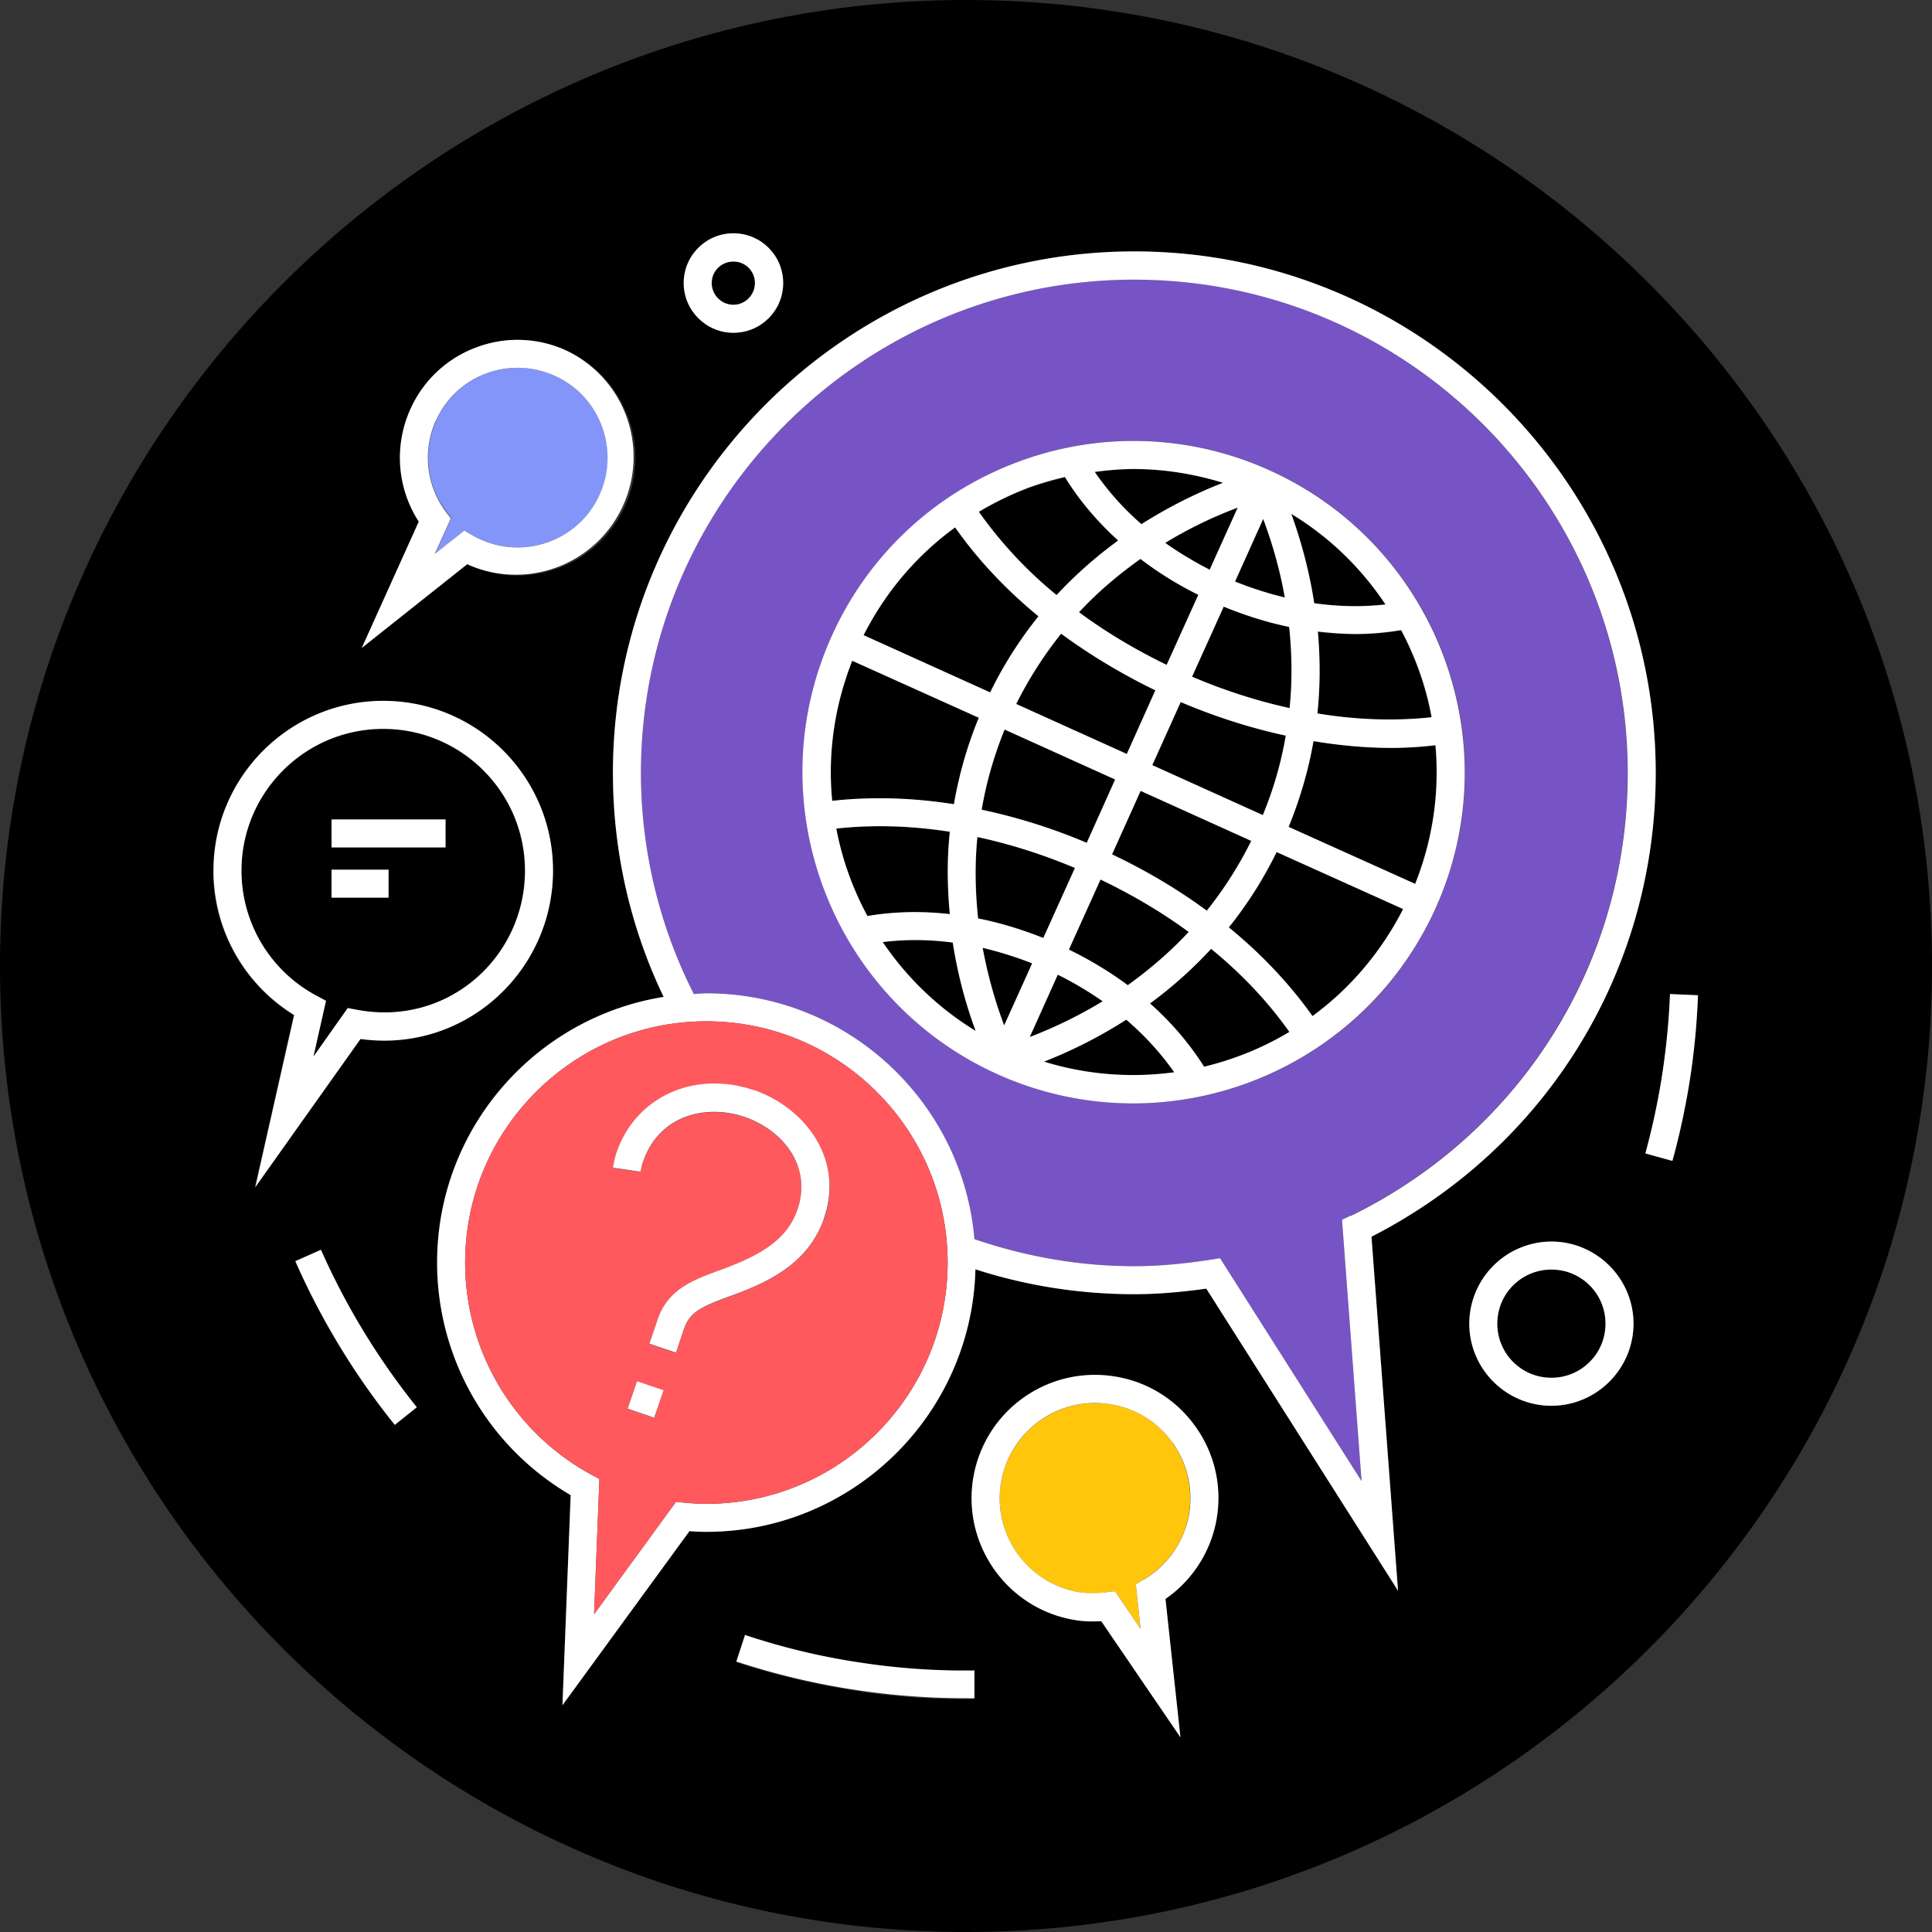 <svg width="80" height="80" fill="none" xmlns="http://www.w3.org/2000/svg">
  <rect width="100%" height="100%" fill="#333333" stroke="none"/>
  <g clip-path="url(#a)">
    <path d="M40 0C17.94 0 0 17.94 0 40s17.94 40 40 40 40-17.94 40-40S62.06 0 40 0Zm16.79 51.21 1.1 14.66-7.94-12.51c-1.08.15-2.06.23-2.98.23-2.29 0-4.51-.36-6.58-1.03-.15 6.02-5.09 10.87-11.14 10.87-.24 0-.47 0-.7-.03l-5.26 7.21.34-8.7c-3.42-2-5.53-5.66-5.53-9.63 0-5.55 4.07-10.15 9.38-11-1.34-2.81-2.1-5.96-2.1-9.28 0-11.91 9.69-21.59 21.59-21.59S68.56 20.1 68.56 32c0 8.16-4.5 15.49-11.77 19.21Zm10.85 3.6c0 1.88-1.53 3.4-3.4 3.4a3.41 3.41 0 0 1-3.4-3.4c0-1.87 1.53-3.4 3.4-3.4 1.87 0 3.4 1.53 3.4 3.4ZM48.88 71.94l-3.28-4.81c-.4.03-.75.01-1.1-.05-2.78-.46-4.66-3.1-4.2-5.88.46-2.78 3.1-4.66 5.88-4.2 1.35.22 2.52.96 3.32 2.07a5.06 5.06 0 0 1 .88 3.81 5.042 5.042 0 0 1-2.12 3.32l.62 5.73v.01ZM8.83 36.06c0-3.88 3.15-7.03 7.03-7.03 3.88 0 7.03 3.15 7.03 7.03 0 4.19-3.66 7.56-7.98 6.97l-4.36 6.14 1.61-7.13a7.023 7.023 0 0 1-3.34-5.98h.01Zm23.6-24.34c0 1.13-.92 2.06-2.06 2.06-1.14 0-2.06-.92-2.06-2.06 0-1.14.92-2.06 2.06-2.06 1.14 0 2.06.92 2.06 2.06Zm-15.44 5.23c.54-1.19 1.5-2.1 2.72-2.56 1.22-.46 2.54-.42 3.73.12 2.45 1.11 3.55 4 2.44 6.45-1.11 2.45-4 3.55-6.45 2.44-.03-.01-.06-.03-.08-.04l-4.37 3.47 2.36-5.23a4.899 4.899 0 0 1-.35-4.65Zm-3.71 34.81a29.6 29.6 0 0 0 3.97 6.52l-.91.73c-.55-.68-1.07-1.39-1.56-2.12-.99-1.47-1.85-3.04-2.56-4.66l1.06-.47Zm22.36 18.28c-1.75-.25-3.49-.66-5.16-1.21l.36-1.1c1.61.53 3.28.92 4.96 1.17 1.49.21 3.01.32 4.52.3v1.16h-.33a30 30 0 0 1-4.35-.31v-.01Zm33.1-25.01c.22-1.27.36-2.57.41-3.86l1.16.05a29.955 29.955 0 0 1-1.06 6.86l-1.12-.31c.25-.9.45-1.82.61-2.74Z" fill="#000"/>
    <path d="M46.97 11.58c-11.26 0-20.43 9.16-20.43 20.43 0 3.29.8 6.39 2.19 9.15.17 0 .34-.03.52-.03 5.82 0 10.61 4.49 11.1 10.18 2.08.71 4.3 1.12 6.62 1.12.97 0 2.01-.09 3.17-.27l.38-.06 5.86 9.23-.81-10.82.35-.17C63 46.88 67.39 39.85 67.39 32c0-11.26-9.16-20.43-20.43-20.43l.01.01Zm12.48 26.04c-2.29 5.07-7.29 8.07-12.52 8.07-1.88 0-3.79-.39-5.62-1.21-6.89-3.11-9.97-11.24-6.86-18.14a13.64 13.64 0 0 1 7.65-7.19c3.42-1.3 7.15-1.18 10.49.33 6.89 3.11 9.97 11.25 6.86 18.14Z" fill="#7754C5"/>
    <path d="M46.97 10.41c-11.91 0-21.59 9.69-21.59 21.59 0 3.32.75 6.47 2.1 9.28-5.31.85-9.38 5.45-9.38 11 0 3.98 2.11 7.63 5.53 9.63l-.34 8.7 5.26-7.21c.23.02.47.03.7.03 6.05 0 10.99-4.85 11.14-10.87 2.08.67 4.29 1.03 6.58 1.03.92 0 1.9-.08 2.98-.23l7.94 12.51-1.1-14.66C64.06 47.49 68.56 40.17 68.56 32c0-11.91-9.69-21.59-21.59-21.59Zm8.95 39.93-.35.17.81 10.82-5.86-9.23-.38.06c-1.17.18-2.21.27-3.17.27-2.32 0-4.54-.41-6.62-1.12-.49-5.7-5.28-10.18-11.1-10.18-.17 0-.35.02-.52.03a20.274 20.274 0 0 1-2.19-9.15c0-11.26 9.16-20.43 20.43-20.43S67.4 20.74 67.4 32.01c0 7.85-4.4 14.88-11.47 18.34l-.01-.01Zm-16.68 1.94c0 5.51-4.48 9.99-9.99 9.99-.31 0-.62-.02-.93-.05l-.33-.03-3.39 4.65.22-5.6-.32-.17a9.994 9.994 0 0 1-5.24-8.79c0-5.51 4.48-9.99 9.99-9.99s9.99 4.48 9.99 9.99Z" fill="#fff"/>
    <path d="M29.25 42.29c-5.51 0-9.99 4.48-9.99 9.99 0 3.67 2.01 7.04 5.24 8.79l.32.17-.22 5.6 3.39-4.65.33.03c.31.03.61.05.93.05 5.51 0 9.99-4.48 9.99-9.99s-4.48-9.99-9.99-9.99Zm-2.16 16.42-1.1-.37.38-1.13 1.1.37-.38 1.13Zm7.03-8.25c-.62 1.82-2.23 2.62-3.89 3.22-1.14.42-1.67.64-1.91 1.36-.02.05-.03.1-.05.15l-.28.83-1.1-.37.27-.79s.03-.12.06-.19c.43-1.28 1.46-1.65 2.55-2.05 1.66-.6 2.81-1.24 3.25-2.52.62-1.82-.63-3.31-2.19-3.84-1.59-.54-3.54-.08-4.2 1.85-.05.13-.08.27-.1.42l-1.15-.17c.03-.23.08-.43.15-.63.78-2.3 3.23-3.41 5.68-2.58 2.05.7 3.77 2.8 2.92 5.32l-.01-.01Z" fill="#FF595E"/>
    <path d="m46.65 31.21 1.18-2.63c-1.38-.67-2.7-1.45-3.91-2.35-.72.89-1.34 1.87-1.86 2.91l4.58 2.07h.01Zm.59 1.54-1.18 2.62c1.39.66 2.71 1.44 3.92 2.33.71-.89 1.33-1.86 1.84-2.89l-4.58-2.07v.01Zm1.66-3.68-1.18 2.62 4.58 2.07c.44-1.07.75-2.17.95-3.29-1.47-.32-2.93-.79-4.35-1.39v-.01Zm-5.1 11.3-1.16 2.58c1.07-.41 2.08-.9 3.02-1.48-.59-.41-1.21-.78-1.86-1.1Zm9.59-14.41c-.92-.19-1.83-.48-2.71-.84l-1.31 2.9c1.31.56 2.67 1 4.04 1.3.11-1.11.1-2.23-.02-3.36Zm-8.4 8.94 1.18-2.63-4.58-2.07a15.69 15.69 0 0 0-.95 3.32c1.47.31 2.93.78 4.35 1.37v.01Zm-2.25 4.99c-.67-.27-1.35-.48-2.05-.64.19 1.08.49 2.15.89 3.21l1.16-2.57Zm7.41-.6a17.6 17.6 0 0 1-2.53 2.26c.88.78 1.64 1.66 2.24 2.62 1.24-.3 2.43-.78 3.53-1.44a17.79 17.79 0 0 0-3.24-3.44Zm-5.88.03c.85.42 1.67.91 2.43 1.47.92-.66 1.77-1.39 2.53-2.21-1.13-.83-2.36-1.55-3.65-2.17l-1.31 2.9v.01Zm-4.94-1.46c-.1-1.14-.11-2.28 0-3.41-1.6-.25-3.19-.3-4.71-.13.24 1.27.68 2.49 1.29 3.62 1.1-.19 2.25-.21 3.41-.08h.01Zm15.05-7.18c-.21 1.21-.56 2.4-1.03 3.55l5.24 2.36c.75-1.88 1.01-3.84.84-5.74-.6.06-1.2.11-1.82.11-1.06 0-2.15-.1-3.23-.28Zm.19-4.52c.1 1.14.1 2.27-.02 3.39 1.61.26 3.2.32 4.72.16-.23-1.26-.66-2.47-1.26-3.6-.61.1-1.23.16-1.86.16-.53 0-1.06-.04-1.59-.1l.01-.01Zm-2.26-4.66-1.16 2.58c.67.27 1.36.5 2.06.66-.19-1.09-.49-2.17-.89-3.24h-.01Zm-7.79 14.44a23.67 23.67 0 0 0-4.04-1.28c-.11 1.11-.09 2.24.03 3.37.92.18 1.83.46 2.7.81l1.31-2.9Zm5.57-12.35 1.16-2.57c-1.06.4-2.06.9-3 1.46.58.42 1.2.79 1.84 1.11Zm-.47 1.05c-.85-.43-1.65-.93-2.4-1.49-.93.66-1.78 1.39-2.55 2.21 1.13.83 2.35 1.56 3.63 2.18l1.31-2.9h.01Zm-9.08-3.44c.88 1.25 1.97 2.41 3.22 3.45.76-.83 1.62-1.58 2.55-2.26-.86-.78-1.61-1.66-2.2-2.62-.54.13-1.07.28-1.6.48-.69.26-1.34.59-1.96.96l-.01-.01ZM39.5 33.31c.21-1.22.56-2.42 1.03-3.58l-5.24-2.36c-.75 1.9-1.01 3.88-.83 5.8 1.62-.18 3.33-.13 5.04.14Zm13.38 1.98c-.55 1.12-1.21 2.16-1.98 3.12 1.35 1.1 2.52 2.34 3.47 3.68 1.54-1.13 2.84-2.63 3.75-4.43l-5.24-2.36v-.01Zm-12.46 7.4c-.44-1.21-.75-2.43-.95-3.66-.98-.13-1.95-.14-2.9-.02.98 1.46 2.28 2.72 3.85 3.68Zm13.05-21.42c.45 1.23.76 2.46.95 3.7.99.14 1.98.16 2.94.05-.99-1.49-2.3-2.78-3.9-3.75h.01ZM48.64 44.4c-.55-.79-1.22-1.53-1.99-2.18-1.06.68-2.19 1.26-3.41 1.74 1.79.55 3.62.68 5.39.44h.01Zm-3.3-24.86c.54.79 1.2 1.52 1.94 2.17 1.05-.67 2.17-1.24 3.37-1.71-1.21-.38-2.45-.57-3.7-.57-.54 0-1.07.05-1.61.12v-.01Zm-4.33 9.13c.56-1.13 1.22-2.18 2-3.15-1.34-1.1-2.51-2.34-3.45-3.68a12.477 12.477 0 0 0-3.8 4.47L41 28.68l.01-.01Z" fill="#000"/>
    <path d="M52.58 19.48a13.633 13.633 0 0 0-10.49-.33 13.64 13.64 0 0 0-7.65 7.19c-3.11 6.89-.03 15.03 6.86 18.14 1.82.82 3.74 1.21 5.62 1.21 5.23 0 10.23-3.01 12.52-8.07 3.11-6.89.03-15.03-6.86-18.14ZM58.6 36.6l-5.24-2.36c.47-1.15.82-2.34 1.03-3.55 1.09.18 2.17.28 3.23.28.61 0 1.22-.04 1.82-.11.17 1.9-.09 3.86-.84 5.74Zm-23.31-9.24 5.24 2.36c-.48 1.16-.82 2.36-1.03 3.58-1.71-.27-3.41-.32-5.04-.14-.19-1.92.08-3.9.83-5.8Zm23.98 2.34c-1.52.16-3.12.11-4.72-.16.12-1.12.12-2.25.02-3.39.53.06 1.06.1 1.59.1.63 0 1.25-.06 1.86-.16.6 1.13 1.03 2.34 1.26 3.6l-.01.01Zm-9.41 14.47c-.61-.96-1.36-1.84-2.24-2.62a17.6 17.6 0 0 0 2.53-2.26c1.26 1.03 2.36 2.19 3.24 3.44-1.1.66-2.29 1.14-3.53 1.44Zm-3.17-3.38c-.75-.56-1.57-1.05-2.43-1.47l1.31-2.9c1.29.62 2.52 1.34 3.65 2.17-.76.82-1.61 1.55-2.53 2.21v-.01Zm-12.07-6.48c1.52-.17 3.11-.12 4.71.13-.12 1.12-.11 2.26 0 3.41-1.15-.13-2.3-.11-3.41.08a12.52 12.52 0 0 1-1.29-3.62h-.01Zm5.85.35c1.37.29 2.73.73 4.04 1.28l-1.31 2.9c-.88-.35-1.79-.63-2.7-.81-.12-1.13-.14-2.26-.03-3.37Zm3.63-14.9c.59.96 1.34 1.84 2.2 2.62-.93.68-1.78 1.43-2.55 2.26a17.445 17.445 0 0 1-3.22-3.45c.62-.37 1.27-.69 1.96-.96.53-.2 1.06-.35 1.6-.48l.01.01Zm3.12 3.38c.74.57 1.55 1.07 2.4 1.49l-1.31 2.9c-1.28-.62-2.51-1.35-3.63-2.18.76-.82 1.62-1.55 2.55-2.21h-.01Zm2.87.45c-.64-.33-1.26-.7-1.84-1.11.93-.57 1.93-1.06 3-1.46l-1.16 2.57Zm2.22-2.09c.4 1.07.7 2.16.89 3.24-.7-.17-1.39-.39-2.06-.66l1.16-2.58h.01Zm-4.47 7.09-1.18 2.63-4.58-2.07c.52-1.04 1.14-2.01 1.86-2.91 1.21.89 2.53 1.68 3.91 2.35h-.01Zm-1.66 3.68L45 34.9c-1.41-.6-2.88-1.06-4.35-1.37.19-1.13.51-2.24.95-3.32l4.58 2.07v-.01Zm-3.44 7.62-1.16 2.57c-.4-1.06-.69-2.14-.89-3.21.69.16 1.38.38 2.05.64Zm1.06.47c.65.32 1.27.69 1.86 1.1-.94.57-1.95 1.07-3.02 1.48l1.16-2.58Zm2.25-4.99 1.18-2.62 4.58 2.07c-.51 1.03-1.13 2-1.84 2.89-1.21-.89-2.53-1.67-3.92-2.33v-.01Zm1.66-3.68 1.18-2.62c1.41.6 2.87 1.07 4.35 1.39-.19 1.12-.51 2.23-.95 3.29l-4.58-2.07v.01Zm1.65-3.67 1.31-2.9c.88.36 1.79.65 2.71.84.12 1.13.13 2.25.02 3.36-1.37-.3-2.73-.74-4.04-1.3Zm5.06-3.04c-.19-1.24-.51-2.48-.95-3.7 1.6.97 2.91 2.26 3.9 3.75-.96.11-1.95.09-2.94-.05h-.01Zm-7.15-3.27c-.75-.65-1.4-1.38-1.94-2.17.54-.07 1.07-.12 1.61-.12 1.25 0 2.49.2 3.7.57-1.2.47-2.33 1.05-3.37 1.71v.01Zm-7.72.13c.94 1.34 2.11 2.58 3.45 3.68-.78.97-1.45 2.02-2 3.15l-5.24-2.37c.91-1.79 2.2-3.31 3.8-4.47l-.01.01Zm-.1 17.19c.19 1.22.5 2.45.95 3.66-1.57-.96-2.86-2.22-3.85-3.68.95-.12 1.92-.11 2.9.02Zm7.18 3.19c.76.65 1.43 1.38 1.99 2.18-1.77.24-3.61.11-5.39-.44 1.22-.48 2.35-1.06 3.41-1.74h-.01Zm7.72-.14c-.95-1.34-2.12-2.58-3.47-3.68.77-.96 1.43-2 1.98-3.12l5.24 2.36c-.92 1.8-2.21 3.3-3.75 4.43v.01Zm-23.14 3.06c-2.45-.83-4.89.27-5.68 2.58-.07.19-.11.4-.15.63l1.15.17c.02-.15.05-.29.1-.42.66-1.93 2.61-2.39 4.2-1.85 1.56.53 2.81 2.02 2.19 3.84-.44 1.28-1.59 1.92-3.25 2.52-1.09.4-2.12.78-2.55 2.05-.02.07-.05.15-.06.19l-.27.79 1.1.37.28-.83a.66.66 0 0 1 .05-.15c.24-.72.77-.94 1.91-1.36 1.65-.59 3.26-1.39 3.89-3.22.86-2.52-.86-4.62-2.92-5.32l.01.01Z" fill="#fff"/>
    <path d="m13.1 41.24.39.21-.52 2.31 1.42-2.01.37.07c3.77.72 6.97-2.17 6.97-5.76 0-3.24-2.63-5.87-5.87-5.87s-5.87 2.63-5.87 5.87c0 2.17 1.19 4.15 3.11 5.18Zm.62-7.3h4.72v1.16h-4.72v-1.16Zm0 2.08h2.36v1.16h-2.36v-1.16Z" fill="#000"/>
    <path d="M14.92 43.02c4.32.6 7.98-2.78 7.98-6.97 0-3.88-3.15-7.03-7.03-7.03-3.88 0-7.03 3.15-7.03 7.03 0 2.45 1.27 4.7 3.34 5.98l-1.61 7.13 4.36-6.14h-.01Zm.95-12.84c3.24 0 5.87 2.63 5.87 5.87 0 3.59-3.2 6.48-6.97 5.76l-.37-.07-1.42 2.01.52-2.31-.39-.21A5.857 5.857 0 0 1 10 36.05c0-3.24 2.63-5.87 5.87-5.87Zm10.507 27.015-.386 1.136 1.098.373.387-1.136-1.099-.373Z" fill="#fff"/>
    <path d="m18.68 21.46-.67 1.48 1.23-.97.34.2c.11.06.22.12.34.17 1.87.84 4.07 0 4.92-1.86.84-1.87 0-4.07-1.86-4.92a3.73 3.73 0 0 0-2.85-.09c-.93.35-1.66 1.04-2.07 1.95-.56 1.23-.4 2.68.42 3.76l.21.27-.01.01Z" fill="#8395F8"/>
    <path d="m19.35 23.36.08.04a4.877 4.877 0 0 0 4.01-8.89 4.828 4.828 0 0 0-3.73-.12 4.818 4.818 0 0 0-2.72 2.56c-.68 1.51-.55 3.26.35 4.65l-2.36 5.23 4.37-3.47Zm-1.3-5.94c.41-.91 1.14-1.6 2.07-1.95a3.73 3.73 0 0 1 2.85.09c1.87.84 2.7 3.05 1.86 4.92-.84 1.87-3.05 2.7-4.92 1.86-.12-.05-.23-.11-.34-.17l-.34-.2-1.23.97.67-1.48-.21-.27a3.746 3.746 0 0 1-.42-3.76l.01-.01Z" fill="#fff"/>
    <path d="M64.24 52.57c-1.24 0-2.24 1-2.24 2.24 0 1.24 1 2.24 2.24 2.24 1.24 0 2.24-1 2.24-2.24 0-1.24-1-2.24-2.24-2.24Z" fill="#000"/>
    <path d="M60.84 54.81c0 1.88 1.53 3.4 3.4 3.4 1.87 0 3.4-1.53 3.4-3.4 0-1.87-1.53-3.4-3.4-3.4a3.41 3.41 0 0 0-3.4 3.4Zm3.4 2.24c-1.24 0-2.24-1-2.24-2.24 0-1.24 1-2.24 2.24-2.24 1.24 0 2.24 1 2.24 2.24 0 1.24-1 2.24-2.24 2.24ZM18.45 33.93h-4.72v1.16h4.72v-1.16Zm-2.36 2.08h-2.36v1.16h2.36v-1.16Z" fill="#fff"/>
    <path d="M30.37 10.83a.9.9 0 0 0-.9.89c0 .49.4.9.9.9s.89-.4.89-.9-.4-.89-.89-.89Z" fill="#000"/>
    <path d="M28.31 11.72c0 1.13.92 2.06 2.06 2.06 1.14 0 2.06-.92 2.06-2.06 0-1.14-.92-2.06-2.06-2.06-1.14 0-2.06.92-2.06 2.06Zm2.06.9c-.49 0-.9-.4-.9-.9s.4-.89.9-.89.89.4.89.89-.4.9-.89.9Z" fill="#fff"/>
    <path d="M48.56 59.75a3.889 3.889 0 0 0-2.56-1.6c-2.15-.35-4.19 1.1-4.55 3.24-.36 2.15 1.1 4.19 3.24 4.54.34.06.7.06 1.13 0l.35-.04 1.06 1.56-.2-1.85.32-.19c1.01-.6 1.69-1.59 1.88-2.72.17-1.04-.07-2.09-.68-2.94h.01Z" fill="#FFC60B"/>
    <path d="M50.38 62.88a5.06 5.06 0 0 0-.88-3.81A5.05 5.05 0 0 0 46.18 57a5.107 5.107 0 0 0-5.88 4.2c-.46 2.78 1.42 5.42 4.2 5.88.35.06.71.07 1.1.05l3.28 4.81-.62-5.73a5.102 5.102 0 0 0 2.12-3.32v-.01Zm-3.03 2.53-.32.19.2 1.85-1.06-1.56-.35.04c-.43.05-.79.05-1.13 0-2.15-.36-3.6-2.4-3.24-4.54.36-2.15 2.4-3.6 4.55-3.24 1.04.17 1.95.74 2.56 1.6.61.86.85 1.9.68 2.94a3.948 3.948 0 0 1-1.88 2.72h-.01Zm22.54-20.19c.23-1.32.37-2.67.42-4.01l-1.16-.05a29.376 29.376 0 0 1-1.02 6.6l1.12.31c.26-.93.47-1.89.64-2.85ZM16.35 59l.91-.73a29.6 29.6 0 0 1-3.97-6.52l-1.06.47c.71 1.62 1.58 3.19 2.56 4.66.49.73 1.01 1.44 1.56 2.12Zm23.98 10.17c-1.51.02-3.03-.08-4.52-.3a28.16 28.16 0 0 1-4.96-1.17l-.36 1.1A30.452 30.452 0 0 0 40 70.32h.35v-1.16l-.02.01Z" fill="#fff"/>
  </g>
  <defs>
    <clipPath id="a">
      <path fill="#fff" d="M0 0h80v80H0z"/>
    </clipPath>
  </defs>
</svg>

